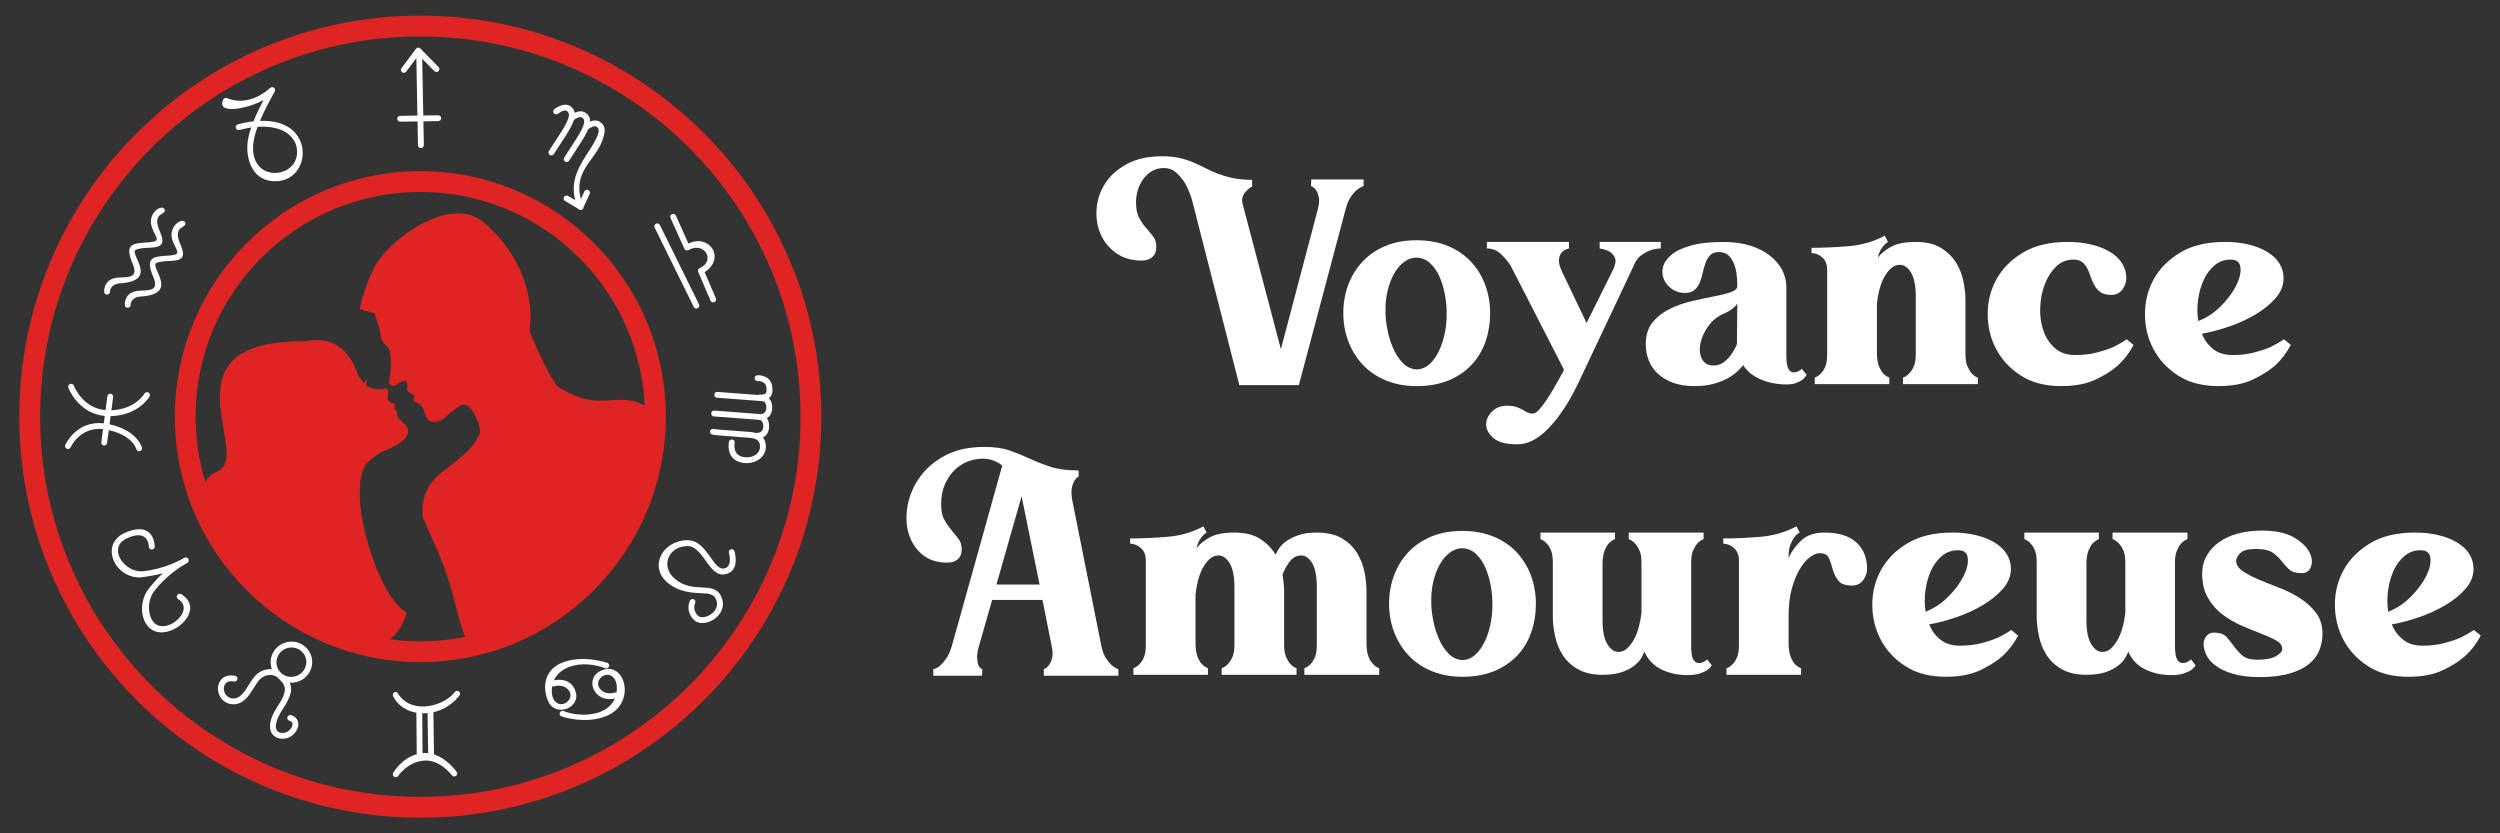 <?xml version="1.0" encoding="utf-8"?>
<!-- Generator: Adobe Illustrator 16.0.0, SVG Export Plug-In . SVG Version: 6.00 Build 0)  -->
<!DOCTYPE svg PUBLIC "-//W3C//DTD SVG 1.1//EN" "http://www.w3.org/Graphics/SVG/1.1/DTD/svg11.dtd">
<svg version="1.1" id="Calque_1" xmlns="http://www.w3.org/2000/svg" xmlns:xlink="http://www.w3.org/1999/xlink" x="0px" y="0px"
	 width="240px" height="80px" viewBox="0 0 240 80" enable-background="new 0 0 240 80" xml:space="preserve">
<rect x="0" y="0" width="240" height="80" fill="#333333" stroke="none"/>
<g>
	<g>
		<g>
			<g>
				<path fill="#FFFFFF" d="M125.882,17.229h5.023v0.628c-0.23,0.086-0.461,0.22-0.689,0.408c-0.189,0.169-0.379,0.393-0.564,0.675
					c-0.189,0.283-0.348,0.666-0.473,1.146L124.69,36.97h-5.712l-4.206-16.444v-0.031l-0.344-1.319
					c-0.169-0.563-0.378-1.077-0.629-1.537c-0.23-0.376-0.513-0.723-0.847-1.036c-0.334-0.313-0.743-0.471-1.225-0.471
					c-0.419,0-0.789,0.096-1.115,0.28c-0.324,0.19-0.601,0.437-0.83,0.74c-0.232,0.303-0.407,0.655-0.535,1.048
					c-0.125,0.401-0.188,0.808-0.188,1.227c0,0.629,0.098,1.123,0.297,1.49c0.199,0.368,0.426,0.691,0.676,0.977
					c0.251,0.28,0.475,0.554,0.675,0.815c0.199,0.261,0.298,0.591,0.298,0.986c0,0.418-0.125,0.745-0.376,0.974
					c-0.252,0.231-0.586,0.345-1.005,0.345c-1.005,0-1.842-0.244-2.511-0.738c-0.669-0.49-1.161-1.106-1.475-1.85
					c-0.315-0.742-0.435-1.549-0.362-2.418c0.073-0.866,0.351-1.674,0.832-2.416c0.482-0.743,1.177-1.359,2.088-1.851
					c0.911-0.493,2.034-0.74,3.374-0.74c0.647,0,1.213,0.06,1.695,0.176c0.481,0.112,0.916,0.254,1.303,0.421
					s0.765,0.348,1.131,0.534c0.365,0.19,0.763,0.365,1.192,0.535c0.429,0.165,0.904,0.311,1.428,0.422
					c0.523,0.114,1.151,0.174,1.883,0.174v0.658c-0.021,0-0.042,0.01-0.062,0.033c-0.064,0.018-0.152,0.077-0.267,0.172
					c-0.115,0.094-0.231,0.208-0.346,0.345c-0.116,0.137-0.199,0.299-0.251,0.485c-0.053,0.188-0.047,0.398,0.016,0.627
					l3.672,13.939l3.547-13.436c0.125-0.48,0.156-0.863,0.094-1.146c-0.063-0.282-0.146-0.506-0.252-0.675
					c-0.125-0.188-0.293-0.322-0.5-0.408L125.882,17.229z"/>
				<path fill="#FFFFFF" d="M135.987,23.067c1.131,0,2.137,0.182,3.014,0.55c0.879,0.365,1.617,0.869,2.213,1.507
					c0.598,0.64,1.053,1.379,1.367,2.227c0.314,0.852,0.471,1.756,0.471,2.714c0,0.967-0.148,1.869-0.439,2.717
					c-0.293,0.847-0.738,1.591-1.334,2.229c-0.598,0.64-1.334,1.144-2.215,1.505c-0.879,0.368-1.902,0.55-3.076,0.55
					c-1.086,0-2.07-0.182-2.949-0.55c-0.879-0.361-1.615-0.865-2.213-1.505c-0.596-0.638-1.057-1.382-1.381-2.229
					c-0.324-0.848-0.486-1.75-0.486-2.717c0-0.958,0.158-1.862,0.471-2.714c0.314-0.848,0.77-1.587,1.365-2.227
					c0.598-0.638,1.33-1.142,2.197-1.507C133.86,23.249,134.86,23.067,135.987,23.067z M136.114,35.465
					c0.418-0.042,0.795-0.214,1.131-0.519c0.336-0.299,0.627-0.71,0.879-1.225c0.252-0.511,0.443-1.098,0.58-1.755
					c0.137-0.66,0.193-1.356,0.172-2.089c0-0.44-0.053-0.951-0.156-1.537c-0.105-0.583-0.266-1.146-0.486-1.681
					c-0.219-0.532-0.523-0.99-0.91-1.365c-0.389-0.375-0.863-0.563-1.43-0.563c-0.396,0.018-0.779,0.17-1.145,0.453
					c-0.367,0.282-0.682,0.659-0.939,1.13c-0.264,0.474-0.467,1.02-0.613,1.647c-0.146,0.63-0.211,1.309-0.189,2.04
					c0,0.44,0.057,0.969,0.174,1.586c0.113,0.619,0.293,1.21,0.533,1.788c0.24,0.579,0.561,1.069,0.957,1.477
					C135.069,35.261,135.55,35.465,136.114,35.465z"/>
				<path fill="#FFFFFF" d="M144.683,38.948c0.377,0,0.68,0.044,0.91,0.129c0.23,0.08,0.426,0.17,0.582,0.264
					c0.156,0.097,0.309,0.179,0.455,0.25c0.145,0.074,0.324,0.111,0.533,0.111c0.166,0,0.361-0.118,0.58-0.361
					c0.221-0.243,0.461-0.554,0.721-0.939c0.264-0.388,0.539-0.84,0.832-1.352c0.295-0.512,0.576-1.029,0.85-1.552l-5.117-9.981
					c-0.252-0.396-0.566-0.775-0.939-1.131c-0.379-0.354-0.828-0.532-1.352-0.532v-0.627h7.879v0.627
					c-0.295,0.062-0.523,0.188-0.691,0.375c-0.146,0.17-0.234,0.394-0.266,0.674c-0.033,0.283,0.064,0.676,0.297,1.18l2.354,4.927
					l2.541-5.117c0.232-0.48,0.293-0.851,0.189-1.113c-0.104-0.262-0.271-0.467-0.502-0.613c-0.252-0.145-0.572-0.25-0.971-0.312
					v-0.627h5.869v0.627c-0.359,0-0.701,0.062-1.037,0.188c-0.275,0.104-0.555,0.26-0.848,0.467
					c-0.293,0.211-0.523,0.526-0.691,0.943l-5.396,11.426c-0.521,1.089-1.09,2.051-1.693,2.888c-0.34,0.481-0.727,0.944-1.164,1.396
					c-0.439,0.451-0.904,0.813-1.396,1.085c-0.492,0.27-1.01,0.406-1.555,0.406c-1.047,0-1.801-0.192-2.258-0.578
					c-0.463-0.392-0.703-0.813-0.723-1.272c-0.021-0.46,0.156-0.885,0.533-1.269C143.585,39.144,144.075,38.948,144.683,38.948z"/>
				<path fill="#FFFFFF" d="M173.435,35.969c-0.084,0.166-0.211,0.322-0.377,0.469c-0.145,0.104-0.344,0.209-0.596,0.313
					c-0.25,0.104-0.576,0.155-0.975,0.155c-0.834,0-1.633-0.149-2.383-0.453c-0.758-0.3-1.34-0.768-1.76-1.397
					c-0.148,0.19-0.35,0.405-0.613,0.646c-0.262,0.241-0.578,0.46-0.957,0.66c-0.379,0.197-0.82,0.365-1.334,0.501
					c-0.514,0.135-1.105,0.202-1.775,0.202c-0.791,0-1.482-0.109-2.07-0.328c-0.584-0.222-1.07-0.514-1.459-0.879
					c-0.385-0.368-0.676-0.791-0.861-1.272c-0.189-0.478-0.281-0.991-0.281-1.539c0-0.855,0.213-1.549,0.641-2.084
					c0.43-0.534,0.967-0.961,1.619-1.287c0.646-0.324,1.35-0.576,2.1-0.754c0.752-0.176,1.461-0.328,2.119-0.454
					c0.66-0.126,1.211-0.26,1.65-0.409c0.439-0.144,0.658-0.344,0.658-0.596v-0.064c0-0.396-0.025-0.781-0.078-1.158
					c-0.057-0.379-0.148-0.718-0.285-1.021c-0.135-0.305-0.313-0.551-0.533-0.738c-0.219-0.188-0.508-0.283-0.861-0.283
					c-0.377,0-0.66,0.101-0.848,0.299c-0.189,0.198-0.334,0.44-0.441,0.723c-0.102,0.282-0.193,0.596-0.268,0.939
					c-0.072,0.345-0.166,0.659-0.281,0.944c-0.113,0.28-0.281,0.521-0.502,0.719c-0.217,0.201-0.539,0.301-0.957,0.301
					c-0.438,0-0.836-0.121-1.193-0.36c-0.357-0.241-0.617-0.545-0.783-0.911c-0.166-0.365-0.207-0.759-0.113-1.181
					c0.096-0.416,0.354-0.809,0.773-1.174c0.416-0.367,1.037-0.671,1.865-0.91c0.826-0.241,1.889-0.359,3.188-0.359
					c0.959,0,1.82,0.118,2.57,0.359c0.754,0.239,1.389,0.565,1.902,0.972c0.512,0.409,0.898,0.869,1.16,1.382
					c0.26,0.511,0.393,1.042,0.393,1.585v6.56c0,0.627,0.063,1.062,0.188,1.302c0.125,0.243,0.303,0.361,0.537,0.361
					c0.205,0,0.395-0.062,0.561-0.186c0.084-0.044,0.148-0.097,0.191-0.158L173.435,35.969z M166.78,29.155
					c-0.273,0.375-0.672,0.682-1.193,0.909c-0.672,0.275-1.203,0.692-1.602,1.26c-0.398,0.563-0.65,1.123-0.752,1.678
					c-0.107,0.555-0.053,1.041,0.158,1.457c0.205,0.422,0.572,0.63,1.094,0.63c0.379,0,0.711-0.104,0.99-0.313
					c0.285-0.211,0.518-0.452,0.707-0.722c0.209-0.293,0.398-0.628,0.564-1.008L166.78,29.155z"/>
				<path fill="#FFFFFF" d="M180.935,22.627l0.313,0.6c-0.146,0.082-0.273,0.188-0.375,0.312c-0.105,0.104-0.217,0.259-0.33,0.454
					c-0.115,0.201-0.207,0.447-0.266,0.74c0.25-0.357,0.658-0.696,1.225-1.02c0.563-0.326,1.371-0.486,2.414-0.486
					c0.963,0,1.75,0.18,2.369,0.544c0.617,0.37,1.102,0.828,1.463,1.384c0.354,0.558,0.596,1.161,0.734,1.821
					c0.135,0.659,0.203,1.29,0.203,1.899v5.145c0,0.483,0.063,0.867,0.191,1.149c0.123,0.28,0.258,0.506,0.406,0.673
					c0.17,0.188,0.367,0.325,0.596,0.409v0.627h-7.189v-0.627c0.234-0.084,0.43-0.221,0.6-0.409
					c0.168-0.167,0.314-0.393,0.438-0.673c0.127-0.282,0.189-0.666,0.189-1.149v-5.553c0-1.025-0.152-1.791-0.455-2.293
					c-0.303-0.504-0.666-0.75-1.084-0.75c-0.313,0-0.6,0.118-0.861,0.357c-0.262,0.241-0.486,0.544-0.676,0.912
					c-0.188,0.367-0.334,0.769-0.439,1.207c-0.105,0.44-0.178,0.858-0.217,1.255v4.864c0.018,0.483,0.088,0.867,0.201,1.149
					c0.115,0.28,0.246,0.506,0.391,0.673c0.191,0.188,0.393,0.325,0.598,0.409v0.627h-7.156v-0.627
					c0.23-0.084,0.43-0.221,0.598-0.409c0.166-0.167,0.307-0.393,0.424-0.673c0.115-0.282,0.17-0.666,0.17-1.149v-8.098
					c0-0.542-0.16-0.95-0.484-1.223c-0.322-0.272-0.664-0.406-1.02-0.406V23.79c1.15,0,2.348-0.055,3.594-0.16
					C178.739,23.524,179.888,23.193,180.935,22.627z"/>
				<path fill="#FFFFFF" d="M204.819,33.11c-0.379,0.735-0.879,1.393-1.508,1.979c-0.543,0.481-1.254,0.932-2.133,1.349
					c-0.877,0.417-1.979,0.627-3.299,0.627c-1.547,0-2.846-0.338-3.889-1.017c-1.047-0.682-1.838-1.536-2.371-2.56
					c-0.535-1.028-0.799-2.138-0.799-3.341c0-1.206,0.281-2.321,0.846-3.347c0.566-1.025,1.412-1.876,2.543-2.555
					c1.131-0.68,2.563-1.02,4.299-1.02c0.816,0,1.57,0.082,2.264,0.246c0.688,0.17,1.285,0.407,1.787,0.71
					c0.502,0.304,0.889,0.668,1.16,1.098c0.271,0.432,0.406,0.906,0.406,1.426c0,0.38-0.123,0.74-0.373,1.085
					c-0.252,0.346-0.609,0.519-1.068,0.519c-0.438,0-0.779-0.085-1.02-0.252s-0.432-0.377-0.578-0.627
					c-0.15-0.249-0.27-0.523-0.365-0.814c-0.092-0.296-0.203-0.565-0.326-0.819c-0.129-0.25-0.289-0.46-0.488-0.625
					c-0.199-0.17-0.484-0.252-0.865-0.252c-0.645,0-1.201,0.224-1.664,0.676c-0.457,0.45-0.818,1.014-1.078,1.693
					c-0.264,0.679-0.408,1.417-0.441,2.213c-0.033,0.795,0.066,1.535,0.297,2.213c0.23,0.681,0.596,1.244,1.1,1.695
					c0.502,0.451,1.16,0.674,1.977,0.674c0.756,0,1.436-0.076,2.041-0.236c0.605-0.157,1.131-0.326,1.568-0.514
					c0.482-0.234,0.922-0.485,1.32-0.759L204.819,33.11z"/>
				<path fill="#FFFFFF" d="M219.917,33.11c-0.379,0.735-0.881,1.393-1.508,1.979c-0.545,0.481-1.258,0.932-2.137,1.349
					s-1.975,0.627-3.295,0.627c-1.549,0-2.846-0.338-3.889-1.017c-1.047-0.682-1.838-1.536-2.371-2.56
					c-0.535-1.028-0.799-2.138-0.799-3.341c0-1.206,0.279-2.321,0.844-3.347c0.566-1.025,1.414-1.876,2.543-2.555
					c1.131-0.68,2.564-1.02,4.301-1.02c0.814,0,1.57,0.082,2.26,0.246c0.691,0.17,1.285,0.407,1.789,0.71
					c0.502,0.304,0.889,0.668,1.16,1.098c0.273,0.432,0.408,0.906,0.408,1.426c0,0.691-0.256,1.332-0.768,1.917
					c-0.512,0.587-1.158,1.108-1.93,1.568c-0.773,0.46-1.623,0.849-2.545,1.161c-0.918,0.315-1.787,0.545-2.604,0.69
					c0.252,0.608,0.615,1.098,1.098,1.479c0.482,0.375,1.102,0.563,1.852,0.563c0.754,0,1.434-0.076,2.043-0.236
					c0.605-0.157,1.127-0.326,1.566-0.514c0.484-0.234,0.922-0.485,1.32-0.759L219.917,33.11z M214.142,24.92
					c-0.59,0-1.1,0.18-1.539,0.548c-0.439,0.367-0.789,0.837-1.053,1.413c-0.262,0.576-0.438,1.208-0.533,1.899
					c-0.094,0.69-0.088,1.372,0.016,2.04c0.814-0.315,1.549-0.802,2.197-1.459c0.65-0.661,1.137-1.319,1.461-1.979
					c0.322-0.659,0.453-1.231,0.391-1.726C215.019,25.166,214.708,24.92,214.142,24.92z"/>
			</g>
		</g>
		<g>
			<path fill="#FFFFFF" d="M94.494,42.903c0.963,0,1.773,0.113,2.433,0.346c0.658,0.23,1.292,0.485,1.899,0.768
				c0.607,0.282,1.271,0.547,1.993,0.786c0.721,0.239,1.625,0.36,2.715,0.36l0.031,0.565c-0.189,0.105-0.336,0.259-0.44,0.47
				c-0.104,0.17-0.183,0.398-0.236,0.691c-0.053,0.294-0.036,0.669,0.047,1.129l2.794,13.997c0.104,0.483,0.245,0.863,0.423,1.148
				c0.178,0.28,0.362,0.504,0.549,0.674c0.208,0.19,0.429,0.324,0.659,0.406v0.629h-7.156v-0.629
				c0.209-0.082,0.376-0.216,0.503-0.406c0.125-0.17,0.223-0.394,0.297-0.674c0.073-0.285,0.058-0.665-0.047-1.148l-0.879-4.423
				h-4.834l-1.254,4.395c-0.147,0.481-0.21,0.872-0.189,1.177c0.021,0.302,0.063,0.54,0.126,0.705
				c0.083,0.187,0.209,0.313,0.377,0.375l-0.031,0.629h-4.677v-0.629c0.208-0.042,0.418-0.146,0.627-0.312
				c0.188-0.169,0.386-0.398,0.597-0.69c0.208-0.293,0.397-0.712,0.564-1.255l4.833-17.295c-0.564-0.439-1.193-0.661-1.882-0.661
				c-0.44,0-0.896,0.088-1.366,0.252c-0.47,0.168-0.899,0.436-1.287,0.802c-0.387,0.366-0.706,0.828-0.958,1.381
				c-0.25,0.552-0.376,1.208-0.376,1.961c0,0.63,0.104,1.125,0.314,1.49c0.208,0.365,0.433,0.691,0.673,0.974
				c0.241,0.283,0.466,0.561,0.676,0.833c0.208,0.27,0.314,0.605,0.314,1.003c0,0.421-0.125,0.736-0.377,0.958
				c-0.25,0.219-0.586,0.328-1.005,0.328c-1.003,0-1.819-0.27-2.446-0.813c-0.629-0.545-1.057-1.231-1.288-2.057
				c-0.229-0.827-0.25-1.722-0.063-2.684c0.189-0.964,0.581-1.857,1.178-2.685c0.596-0.825,1.406-1.511,2.432-2.056
				C91.784,43.177,93.029,42.903,94.494,42.903z M95.656,56.118h4.144l-1.726-8.475L95.656,56.118z"/>
			<path fill="#FFFFFF" d="M115.523,50.529l0.315,0.598c-0.147,0.08-0.273,0.186-0.378,0.313c-0.104,0.105-0.214,0.255-0.329,0.453
				c-0.114,0.2-0.204,0.447-0.265,0.739c0.249-0.354,0.657-0.694,1.223-1.02c0.563-0.324,1.369-0.486,2.417-0.486
				c1.025,0,1.851,0.204,2.479,0.612c0.627,0.408,1.118,0.915,1.476,1.52c0.063-0.166,0.174-0.37,0.33-0.609
				c0.156-0.24,0.385-0.471,0.689-0.691c0.303-0.219,0.691-0.412,1.16-0.581c0.473-0.17,1.063-0.25,1.775-0.25
				c0.982,0,1.783,0.181,2.398,0.548c0.619,0.368,1.1,0.828,1.445,1.383s0.586,1.161,0.723,1.818
				c0.135,0.661,0.203,1.294,0.203,1.899v5.148c0.021,0.479,0.09,0.863,0.205,1.146c0.113,0.283,0.256,0.507,0.424,0.677
				c0.166,0.187,0.365,0.323,0.596,0.405v0.628h-7.188v-0.628c0.23-0.082,0.428-0.219,0.596-0.405
				c0.168-0.17,0.309-0.394,0.424-0.677c0.115-0.282,0.174-0.666,0.174-1.146V56.37c0-1.025-0.146-1.794-0.439-2.292
				c-0.293-0.504-0.65-0.754-1.068-0.754s-0.773,0.183-1.066,0.548c-0.293,0.364-0.533,0.801-0.721,1.304
				c0.102,0.585,0.154,1.117,0.154,1.6v5.148c0,0.479,0.064,0.863,0.189,1.146c0.125,0.283,0.262,0.507,0.408,0.677
				c0.168,0.187,0.367,0.323,0.596,0.405v0.628h-7.187v-0.628c0.229-0.082,0.429-0.219,0.596-0.405
				c0.167-0.17,0.313-0.394,0.44-0.677c0.125-0.282,0.189-0.666,0.189-1.146V56.37c0-1.025-0.153-1.794-0.456-2.292
				c-0.303-0.504-0.665-0.754-1.082-0.754c-0.316,0-0.603,0.121-0.863,0.36c-0.261,0.238-0.488,0.545-0.675,0.909
				c-0.19,0.368-0.335,0.769-0.439,1.209c-0.105,0.438-0.178,0.86-0.22,1.256v4.865c0.021,0.479,0.088,0.863,0.203,1.146
				c0.116,0.283,0.247,0.507,0.393,0.677c0.188,0.187,0.386,0.323,0.597,0.405v0.628h-7.156v-0.628
				c0.229-0.082,0.428-0.219,0.595-0.405c0.168-0.17,0.31-0.394,0.425-0.677c0.113-0.282,0.172-0.666,0.172-1.146v-8.098
				c0-0.545-0.162-0.953-0.486-1.224c-0.325-0.273-0.666-0.411-1.02-0.411v-0.499c1.151,0,2.349-0.053,3.594-0.159
				C113.332,51.428,114.478,51.097,115.523,50.529z"/>
			<path fill="#FFFFFF" d="M140.382,50.968c1.129,0,2.135,0.186,3.012,0.55c0.879,0.368,1.617,0.869,2.213,1.507
				c0.596,0.64,1.053,1.383,1.367,2.23c0.311,0.846,0.471,1.753,0.471,2.714c0,0.964-0.148,1.867-0.441,2.713
				c-0.291,0.849-0.738,1.595-1.332,2.23c-0.598,0.641-1.334,1.139-2.213,1.507c-0.879,0.364-1.904,0.55-3.076,0.55
				c-1.088,0-2.072-0.186-2.951-0.55c-0.879-0.368-1.615-0.866-2.213-1.507c-0.596-0.636-1.057-1.382-1.381-2.23
				c-0.326-0.846-0.486-1.749-0.486-2.713c0-0.961,0.156-1.868,0.471-2.714c0.313-0.848,0.77-1.591,1.365-2.23
				c0.596-0.638,1.33-1.139,2.197-1.507C138.253,51.153,139.251,50.968,140.382,50.968z M140.507,63.365
				c0.42-0.041,0.795-0.211,1.129-0.517c0.336-0.301,0.629-0.71,0.881-1.226c0.25-0.51,0.443-1.095,0.58-1.756
				c0.135-0.657,0.191-1.354,0.172-2.089c0-0.438-0.053-0.951-0.156-1.537c-0.105-0.586-0.268-1.144-0.486-1.679
				c-0.221-0.534-0.523-0.988-0.91-1.363c-0.389-0.378-0.865-0.566-1.43-0.566c-0.396,0.021-0.779,0.173-1.145,0.455
				c-0.367,0.28-0.68,0.658-0.941,1.131c-0.262,0.471-0.467,1.021-0.611,1.646c-0.148,0.629-0.209,1.308-0.189,2.04
				c0,0.439,0.057,0.969,0.174,1.586c0.113,0.619,0.293,1.213,0.533,1.788c0.24,0.578,0.559,1.066,0.957,1.478
				C139.46,63.164,139.942,63.365,140.507,63.365z"/>
			<path fill="#FFFFFF" d="M147.882,51.752v-0.625h7.158v0.625c-0.209,0.087-0.41,0.224-0.598,0.411
				c-0.146,0.166-0.277,0.391-0.393,0.676c-0.115,0.28-0.182,0.662-0.205,1.146v5.585c0,1.005,0.152,1.758,0.457,2.26
				c0.303,0.503,0.662,0.755,1.084,0.755c0.311,0,0.594-0.121,0.846-0.362c0.25-0.239,0.471-0.537,0.66-0.895
				c0.188-0.354,0.338-0.758,0.453-1.208c0.115-0.452,0.193-0.873,0.238-1.271v-4.863c0-0.483-0.064-0.865-0.193-1.146
				c-0.123-0.285-0.27-0.51-0.438-0.676c-0.168-0.188-0.365-0.324-0.594-0.411v-0.625h7.186v0.625
				c-0.23,0.087-0.428,0.224-0.592,0.411c-0.15,0.166-0.287,0.391-0.412,0.676c-0.123,0.28-0.188,0.662-0.188,1.146v8.003
				c0,0.627,0.064,1.063,0.188,1.301c0.125,0.241,0.316,0.362,0.564,0.362c0.209,0,0.398-0.062,0.566-0.188
				c0.084-0.043,0.158-0.098,0.219-0.159l0.439,0.565c-0.105,0.169-0.25,0.325-0.439,0.471c-0.168,0.102-0.4,0.208-0.705,0.313
				c-0.305,0.104-0.697,0.156-1.178,0.156c-0.92,0-1.756-0.18-2.512-0.548c-0.752-0.364-1.297-0.938-1.631-1.711
				c-0.043,0.129-0.133,0.313-0.268,0.564c-0.137,0.25-0.355,0.502-0.658,0.754c-0.307,0.252-0.707,0.467-1.211,0.645
				c-0.498,0.175-1.127,0.266-1.883,0.266c-0.961,0-1.758-0.183-2.385-0.549c-0.625-0.367-1.111-0.826-1.459-1.382
				c-0.346-0.555-0.586-1.164-0.721-1.835c-0.139-0.67-0.205-1.298-0.205-1.886v-5.144c0-0.483-0.059-0.865-0.174-1.146
				c-0.113-0.285-0.254-0.51-0.422-0.676C148.31,51.976,148.112,51.839,147.882,51.752z"/>
			<path fill="#FFFFFF" d="M165.431,51.692c1.17,0,2.367-0.053,3.59-0.159c1.227-0.105,2.373-0.437,3.439-1.004l0.311,0.598
				c-0.205,0.104-0.385,0.263-0.531,0.47c-0.125,0.168-0.248,0.396-0.359,0.689c-0.117,0.294-0.176,0.673-0.176,1.131v0.126
				c0.295-0.629,0.707-1.187,1.242-1.68c0.533-0.491,1.27-0.736,2.213-0.736c1.336,0,2.354,0.313,3.043,0.94
				c0.691,0.628,1.037,1.476,1.037,2.543c0,0.377-0.125,0.739-0.375,1.084c-0.254,0.346-0.609,0.519-1.068,0.519
				c-0.65,0-1.094-0.167-1.334-0.487c-0.242-0.324-0.416-0.682-0.521-1.067c-0.102-0.388-0.223-0.742-0.357-1.068
				c-0.137-0.324-0.436-0.486-0.896-0.486c-0.271,0-0.58,0.123-0.926,0.378c-0.346,0.251-0.668,0.627-0.971,1.129
				c-0.305,0.501-0.561,1.127-0.77,1.867c-0.211,0.743-0.316,1.606-0.316,2.59v2.856c0.021,0.479,0.09,0.863,0.207,1.146
				c0.113,0.283,0.244,0.507,0.391,0.677c0.189,0.187,0.387,0.323,0.598,0.405v0.628h-7.16v-0.628
				c0.234-0.082,0.432-0.219,0.6-0.405c0.168-0.17,0.307-0.394,0.424-0.677c0.113-0.282,0.172-0.666,0.172-1.146v-8.098
				c0-0.545-0.164-0.953-0.486-1.224c-0.322-0.273-0.664-0.411-1.018-0.411V51.692z"/>
			<path fill="#FFFFFF" d="M193.739,61.014c-0.377,0.735-0.879,1.39-1.506,1.977c-0.547,0.48-1.256,0.932-2.135,1.35
				c-0.877,0.418-1.979,0.629-3.297,0.629c-1.547,0-2.846-0.339-3.891-1.021c-1.047-0.681-1.838-1.534-2.369-2.56
				c-0.535-1.025-0.799-2.138-0.799-3.341c0-1.205,0.279-2.317,0.844-3.343c0.566-1.025,1.412-1.879,2.543-2.558
				c1.131-0.681,2.563-1.021,4.299-1.021c0.816,0,1.57,0.08,2.264,0.25c0.689,0.169,1.285,0.405,1.787,0.706
				c0.504,0.304,0.889,0.672,1.16,1.1c0.273,0.43,0.408,0.903,0.408,1.428c0,0.69-0.258,1.33-0.77,1.917
				c-0.514,0.585-1.154,1.106-1.93,1.564c-0.773,0.463-1.619,0.851-2.543,1.164c-0.92,0.313-1.789,0.544-2.604,0.689
				c0.252,0.608,0.615,1.1,1.098,1.477c0.48,0.379,1.1,0.565,1.852,0.565c0.754,0,1.436-0.079,2.041-0.236
				c0.607-0.156,1.129-0.329,1.568-0.52c0.484-0.228,0.922-0.479,1.318-0.752L193.739,61.014z M187.962,52.821
				c-0.584,0-1.094,0.182-1.535,0.547c-0.439,0.37-0.791,0.841-1.053,1.413c-0.262,0.576-0.438,1.209-0.535,1.899
				c-0.094,0.692-0.088,1.37,0.018,2.044c0.816-0.317,1.551-0.802,2.197-1.463c0.648-0.657,1.135-1.318,1.457-1.977
				c0.324-0.659,0.457-1.233,0.395-1.727C188.841,53.065,188.532,52.821,187.962,52.821z"/>
			<path fill="#FFFFFF" d="M194.337,51.752v-0.625h7.154v0.625c-0.209,0.087-0.408,0.224-0.6,0.411
				c-0.145,0.166-0.275,0.391-0.391,0.676c-0.113,0.28-0.184,0.662-0.201,1.146v5.585c0,1.005,0.15,1.758,0.451,2.26
				c0.307,0.503,0.668,0.755,1.086,0.755c0.314,0,0.596-0.121,0.846-0.362c0.252-0.239,0.471-0.537,0.66-0.895
				c0.188-0.354,0.34-0.758,0.455-1.208c0.115-0.452,0.193-0.873,0.234-1.271v-4.863c0-0.483-0.061-0.865-0.186-1.146
				c-0.127-0.285-0.273-0.51-0.441-0.676c-0.168-0.188-0.367-0.324-0.598-0.411v-0.625h7.189v0.625
				c-0.23,0.087-0.43,0.224-0.598,0.411c-0.146,0.166-0.281,0.391-0.406,0.676c-0.125,0.28-0.191,0.662-0.191,1.146v8.003
				c0,0.627,0.066,1.063,0.191,1.301c0.125,0.241,0.313,0.362,0.563,0.362c0.211,0,0.398-0.062,0.564-0.188
				c0.088-0.043,0.158-0.098,0.221-0.159l0.441,0.565c-0.105,0.169-0.25,0.325-0.441,0.471c-0.17,0.102-0.402,0.208-0.707,0.313
				c-0.301,0.104-0.695,0.156-1.174,0.156c-0.924,0-1.758-0.18-2.514-0.548c-0.754-0.364-1.295-0.938-1.631-1.711
				c-0.041,0.129-0.131,0.313-0.268,0.564c-0.135,0.25-0.355,0.502-0.658,0.754c-0.301,0.252-0.707,0.467-1.209,0.645
				c-0.502,0.175-1.129,0.266-1.881,0.266c-0.965,0-1.756-0.183-2.387-0.549c-0.627-0.367-1.115-0.826-1.461-1.382
				c-0.346-0.555-0.586-1.164-0.723-1.835c-0.135-0.67-0.203-1.298-0.203-1.886v-5.144c0-0.483-0.057-0.865-0.17-1.146
				c-0.119-0.285-0.26-0.51-0.426-0.676C194.765,51.976,194.567,51.839,194.337,51.752z"/>
			<path fill="#FFFFFF" d="M214.671,53.826c0,0.377,0.207,0.706,0.615,0.988c0.406,0.283,0.918,0.554,1.537,0.815
				c0.617,0.263,1.281,0.529,1.99,0.801c0.713,0.271,1.377,0.607,1.996,1.004c0.615,0.397,1.129,0.868,1.537,1.413
				c0.408,0.544,0.613,1.202,0.613,1.979c0,0.585-0.105,1.126-0.316,1.632c-0.209,0.502-0.549,0.94-1.02,1.315
				c-0.469,0.378-1.094,0.676-1.867,0.895C218.983,64.89,218.03,65,216.901,65c-1.004,0-1.85-0.105-2.543-0.316
				c-0.689-0.205-1.246-0.471-1.662-0.782c-0.422-0.313-0.719-0.659-0.896-1.037c-0.176-0.378-0.262-0.721-0.252-1.035
				c0.012-0.314,0.105-0.573,0.283-0.784c0.178-0.208,0.414-0.316,0.707-0.316c0.545,0,0.941,0.142,1.195,0.408
				c0.248,0.274,0.488,0.57,0.721,0.896c0.229,0.324,0.5,0.622,0.814,0.896c0.316,0.27,0.795,0.405,1.443,0.405
				c0.795,0,1.393-0.113,1.789-0.344c0.398-0.229,0.598-0.46,0.598-0.691c0-0.312-0.189-0.578-0.564-0.8
				c-0.377-0.221-0.854-0.438-1.43-0.66c-0.576-0.219-1.189-0.468-1.85-0.751c-0.66-0.285-1.277-0.637-1.854-1.068
				c-0.578-0.429-1.051-0.963-1.426-1.601c-0.379-0.638-0.566-1.417-0.566-2.337c0-0.649,0.146-1.231,0.438-1.742
				c0.293-0.514,0.691-0.948,1.195-1.303c0.5-0.355,1.102-0.63,1.803-0.817c0.699-0.188,1.459-0.282,2.275-0.282
				c1.318,0,2.344,0.216,3.076,0.646c0.732,0.429,1.229,0.894,1.492,1.396c0.26,0.503,0.316,0.968,0.17,1.397
				c-0.146,0.426-0.438,0.643-0.877,0.643c-0.564,0-0.973-0.118-1.225-0.36c-0.252-0.241-0.492-0.506-0.723-0.802
				c-0.229-0.293-0.512-0.558-0.848-0.799c-0.332-0.24-0.879-0.362-1.631-0.362c-0.73,0-1.23,0.136-1.492,0.408
				C214.804,53.377,214.671,53.618,214.671,53.826z"/>
			<path fill="#FFFFFF" d="M238.149,61.014c-0.375,0.735-0.879,1.39-1.508,1.977c-0.543,0.48-1.254,0.932-2.133,1.35
				c-0.877,0.418-1.977,0.629-3.295,0.629c-1.549,0-2.846-0.339-3.891-1.021c-1.045-0.681-1.834-1.534-2.369-2.56
				s-0.803-2.138-0.803-3.341c0-1.205,0.279-2.317,0.848-3.343c0.564-1.025,1.414-1.879,2.543-2.558
				c1.131-0.681,2.563-1.021,4.301-1.021c0.814,0,1.568,0.08,2.258,0.25c0.691,0.169,1.287,0.405,1.791,0.706
				c0.5,0.304,0.889,0.672,1.16,1.1c0.27,0.43,0.408,0.903,0.408,1.428c0,0.69-0.256,1.33-0.768,1.917
				c-0.514,0.585-1.158,1.106-1.93,1.564c-0.775,0.463-1.623,0.851-2.543,1.164s-1.789,0.544-2.607,0.689
				c0.25,0.608,0.619,1.1,1.1,1.477c0.482,0.379,1.1,0.565,1.852,0.565c0.754,0,1.434-0.079,2.039-0.236
				c0.609-0.156,1.131-0.329,1.57-0.52c0.48-0.228,0.92-0.479,1.32-0.752L238.149,61.014z M232.378,52.821
				c-0.588,0-1.102,0.182-1.541,0.547c-0.439,0.37-0.791,0.841-1.051,1.413c-0.264,0.576-0.438,1.209-0.531,1.899
				c-0.096,0.692-0.092,1.37,0.012,2.044c0.818-0.317,1.551-0.802,2.197-1.463c0.65-0.657,1.135-1.318,1.461-1.977
				c0.324-0.659,0.455-1.233,0.393-1.727S232.94,52.821,232.378,52.821z"/>
		</g>
	</g>
	<g>
		<path fill="#FFFFFF" d="M38.992,6.879c-0.094,0.122-0.269,0.149-0.393,0.056s-0.149-0.269-0.056-0.392l1.388-1.854
			c0.092-0.126,0.269-0.148,0.392-0.057c0.012,0.008,0.022,0.019,0.032,0.026l0,0l1.746,1.78c0.108,0.108,0.107,0.288-0.004,0.394
			c-0.11,0.11-0.289,0.107-0.396-0.003L40.53,5.641l0.104,5.448l1.433-0.021c0.153-0.003,0.281,0.12,0.284,0.274
			c0.002,0.154-0.122,0.283-0.275,0.285l-1.431,0.021l0.044,2.287c0.003,0.155-0.12,0.283-0.274,0.285
			c-0.155,0.006-0.283-0.118-0.287-0.274l-0.043-2.29l-1.666,0.023c-0.154,0.003-0.281-0.118-0.284-0.272
			c-0.003-0.156,0.121-0.283,0.275-0.285l1.663-0.025l-0.104-5.522L38.992,6.879L38.992,6.879z M21.439,9.552
			c0.067-0.139,0.235-0.195,0.375-0.127c0.005,0.004,1.915,0.985,4.131-0.988c0.116-0.104,0.293-0.093,0.395,0.023
			c0.085,0.095,0.093,0.23,0.03,0.333c-0.632,1.134-1.091,2.051-1.413,2.81c0.635-0.021,1.239,0.038,1.78,0.19
			c3.575,1.001,2.767,5.965-0.679,5.587c-1.87-0.205-2.533-2.218-2.258-3.945c0.057-0.35,0.156-0.742,0.313-1.194
			c-0.375,0.054-0.754,0.133-1.133,0.239c-0.148,0.04-0.303-0.047-0.344-0.195c-0.041-0.15,0.047-0.307,0.197-0.345
			c0.501-0.139,1.007-0.237,1.501-0.293c0.234-0.584,0.55-1.255,0.962-2.046C23.843,10.437,20.699,11.055,21.439,9.552L21.439,9.552
			z M24.729,12.174c-0.194,0.526-0.314,0.966-0.376,1.351c-0.698,4.385,4.975,3.696,4.071,0.378
			c-0.305-0.825-0.975-1.329-1.836-1.569C26.032,12.176,25.398,12.128,24.729,12.174L24.729,12.174z M10.559,27.982
			c0.03,0.36-0.526,0.407-0.559,0.05c0-0.006-0.11-1.293,1.356-1.383h0.001h0c0.975-0.062,1.976,0.064,1.376-1.338
			c-0.861-2.009,0.109-1.941,1.584-2.049c1.247-0.093,0.591-0.51,0.271-1.414c-0.503-1.421,1.011-2.313,1.218-1.736
			c0.208,0.58-1.315,0.192-0.439,2.155c0.924,2.068-1.223,1.241-2.311,1.707c-0.755,0.323,2.316,2.994-1.537,3.225
			C10.661,27.25,10.549,27.876,10.559,27.982L10.559,27.982z M12.539,29.248c0.03,0.359-0.527,0.408-0.559,0.049
			c0-0.006-0.11-1.293,1.356-1.383h0.001l0,0c0.975-0.063,1.976,0.064,1.375-1.337c-0.861-2.01,0.109-1.942,1.584-2.048
			c1.248-0.095,0.591-0.512,0.271-1.415c-0.504-1.423,1.01-2.313,1.217-1.736c0.208,0.581-1.315,0.191-0.439,2.154
			c0.923,2.068-1.223,1.241-2.311,1.707c-0.755,0.323,2.316,2.993-1.537,3.227C12.641,28.516,12.528,29.142,12.539,29.248
			L12.539,29.248z M6.564,37.229c-0.055-0.144,0.016-0.308,0.161-0.364c0.145-0.058,0.307,0.015,0.364,0.159
			c0.002,0.008,0.806,2.148,3.042,2.35l0.176-1.335c0.019-0.154,0.161-0.259,0.313-0.242c0.153,0.021,0.262,0.162,0.242,0.314
			l-0.167,1.274c2.312-0.088,3.174-1.596,3.176-1.602c0.079-0.134,0.251-0.177,0.384-0.098c0.133,0.078,0.177,0.253,0.099,0.387
			c-0.003,0.004-1.039,1.818-3.733,1.875l-0.103,0.786c2.689,0.59,3.11,2.229,3.111,2.235c0.04,0.146-0.047,0.302-0.197,0.341
			c-0.149,0.043-0.302-0.044-0.343-0.194c-0.001-0.006-0.332-1.302-2.645-1.824l-0.162,1.236c-0.02,0.154-0.161,0.263-0.314,0.242
			c-0.153-0.018-0.262-0.16-0.241-0.314l0.165-1.261c-2.235-0.236-3.11,1.742-3.112,1.75c-0.063,0.141-0.23,0.203-0.371,0.139
			c-0.141-0.064-0.202-0.231-0.138-0.373c0.002-0.005,1.046-2.364,3.695-2.071l0.093-0.709C7.487,39.688,6.567,37.237,6.564,37.229
			L6.564,37.229z M14.853,52.472c0.001,0.154-0.125,0.282-0.279,0.282c-0.154,0-0.282-0.126-0.282-0.279
			c0-0.005-0.004-1.789-2.131-0.784c-1.906,0.899-0.202,3.341,1.594,3.148c2.031-0.221,3.491-1.041,3.851-1.238
			c0.085-0.05,0.133-0.075,0.196-0.084h0.01c0.188-0.02,0.296,0.076,0.3,0.269c0.013,0.175-0.076,0.224-0.235,0.312
			c-0.371,0.21-1.827,1.035-3.072,2.651c-0.646,0.84-0.646,2.146-0.146,2.868c1.101,1.586,4.215-1.021,2.443-2.1
			c-0.131-0.079-0.172-0.252-0.09-0.386c0.081-0.131,0.254-0.169,0.385-0.09c2.713,1.665-1.72,5.168-3.302,2.95
			c-0.65-0.91-0.659-2.472,0.266-3.585c0.437-0.521,0.854-0.997,1.271-1.375c-0.535,0.157-1.151,0.252-1.816,0.362
			c-2.607,0.442-4.392-3.022-1.882-4.215C14.875,49.863,14.853,52.464,14.853,52.472L14.853,52.472z M22.588,64.88
			c0.149,0.035,0.239,0.189,0.2,0.339c-0.038,0.149-0.19,0.241-0.341,0.203c-0.001,0-0.664-0.173-0.895,0.354
			c-0.064,0.145-0.081,0.307-0.058,0.466c0.023,0.154,0.083,0.307,0.179,0.438c0.091,0.128,0.215,0.234,0.364,0.298
			c0.15,0.066,0.329,0.095,0.531,0.064c0.56-0.082,0.969-0.735,1.343-1.332c0.229-0.365,0.447-0.712,0.703-0.945
			c0.368-0.339,0.812-0.506,1.239-0.527c0.081-0.002,0.164,0,0.243,0.006c-0.021-0.06-0.04-0.118-0.056-0.179H26.04
			C25.905,63.535,26,63,26.263,62.566c0.263-0.435,0.691-0.771,1.224-0.907c1.068-0.274,2.153,0.362,2.423,1.416h-0.001
			c0.27,1.055-0.378,2.13-1.446,2.403c-0.221,0.056-0.442,0.074-0.658,0.059c0.268,0.521,0.22,1.211-0.62,2.47
			c-0.458,0.688-0.663,1.213-0.7,1.596c-0.02,0.222,0.017,0.389,0.092,0.507c0.068,0.11,0.173,0.179,0.294,0.219
			c0.157,0.048,0.342,0.046,0.52,0c0.211-0.055,0.416-0.222,0.552-0.422c0.072-0.105,0.122-0.219,0.136-0.322
			c0.013-0.082,0.003-0.161-0.037-0.223c-0.043-0.07-0.13-0.131-0.269-0.177c-0.148-0.044-0.231-0.201-0.183-0.348
			c0.045-0.148,0.202-0.232,0.349-0.185c0.278,0.085,0.464,0.231,0.578,0.41c0.115,0.183,0.147,0.394,0.116,0.604
			c-0.029,0.193-0.11,0.383-0.226,0.555c-0.206,0.304-0.531,0.559-0.878,0.648c-0.276,0.068-0.569,0.072-0.826-0.011
			c-0.244-0.074-0.457-0.224-0.602-0.449c-0.138-0.216-0.208-0.501-0.174-0.86c0.045-0.472,0.277-1.083,0.79-1.854
			c1.038-1.555,0.596-1.994,0.066-2.522l-0.051-0.052c-0.057-0.046-0.112-0.093-0.163-0.145c-0.19-0.128-0.434-0.192-0.69-0.181
			c-0.303,0.017-0.621,0.135-0.886,0.381c-0.202,0.184-0.399,0.498-0.607,0.831c-0.44,0.704-0.922,1.467-1.734,1.588
			c-0.315,0.044-0.598,0.002-0.84-0.105c-0.246-0.107-0.447-0.278-0.595-0.483c-0.146-0.202-0.241-0.439-0.277-0.684
			c-0.039-0.259-0.008-0.529,0.099-0.771C21.462,64.587,22.585,64.88,22.588,64.88L22.588,64.88z M26.936,64.551
			c0.049,0.038,0.095,0.077,0.139,0.12l0.005,0.003l0,0l0.025,0.025c0.335,0.249,0.778,0.348,1.218,0.233
			c0.769-0.195,1.235-0.966,1.043-1.719h-0.001c-0.192-0.753-0.972-1.207-1.739-1.013c-0.386,0.099-0.695,0.342-0.884,0.652
			c-0.187,0.312-0.255,0.692-0.158,1.069h-0.002C26.646,64.17,26.77,64.383,26.936,64.551L26.936,64.551z M37.714,66.725
			c-0.008-0.154,0.11-0.288,0.265-0.296c0.155-0.01,0.206,0.139,0.295,0.262c1.441,2.03,4.504,0.957,5.381-0.254
			c0.09-0.128,0.265-0.157,0.391-0.067c0.125,0.088,0.156,0.265,0.066,0.392c-0.003,0.002-0.861,1.246-2.509,1.613l0.062,4.051
			c1.306,0.416,2.17,1.668,2.173,1.672c0.091,0.127,0.06,0.305-0.067,0.392c-0.126,0.09-0.301,0.06-0.39-0.066
			c-0.003-0.006-1.145-1.551-2.704-1.404c-1.579,0.149-2.444,1.452-2.446,1.455c-0.078,0.132-0.25,0.178-0.383,0.1
			c-0.134-0.076-0.179-0.249-0.102-0.383c0.003-0.002,0.768-1.367,2.26-1.786l-0.034-3.987c-0.4-0.07-0.74-0.196-1.022-0.345
			C38.082,67.611,37.72,66.851,37.714,66.725L37.714,66.725z M40.798,68.475c-0.09,0.002-0.179,0.002-0.264,0l0.032,3.826
			l0.015-0.002c0.179-0.016,0.354-0.014,0.522,0.005l-0.057-3.846C40.965,68.467,40.883,68.472,40.798,68.475L40.798,68.475z
			 M58.317,63.638c0.329,0.149,0.098,0.658-0.231,0.512c-0.271-0.124-2.516-0.917-4.188,0.273c-0.344,0.256-0.579,0.564-0.725,0.891
			c0.866-0.188,1.789,0.072,2.083,1.084l0,0c0.356,1.069-0.691,1.852-1.605,1.726c-0.415-0.057-0.804-0.301-1.02-0.792
			c-0.629-1.426-0.282-3.005,1.199-3.657C55.877,62.771,58.31,63.636,58.317,63.638L58.317,63.638z M53.005,65.89
			c-0.262,1.688,0.979,2.127,1.606,1.318c0.495-0.633-0.241-1.663-1.444-1.314C53.112,65.909,53.056,65.907,53.005,65.89
			L53.005,65.89z M53.891,68.772c-0.331-0.146-0.104-0.66,0.226-0.514c1.115,0.496,4.054,0.743,4.905-1.197
			c-2.007,0.451-2.967-1.92-1.32-2.679c2.259-1.043,3.446,3.036,0.62,4.308C56.28,69.605,53.896,68.775,53.891,68.772L53.891,68.772
			z M59.187,66.485c0.249-1.678-0.987-2.131-1.616-1.311c-0.48,0.627,0.232,1.666,1.455,1.309
			C59.08,66.465,59.136,66.468,59.187,66.485L59.187,66.485z M66.234,57.66c0.07-0.139,0.238-0.194,0.375-0.126
			c0.138,0.072,0.193,0.242,0.123,0.381c0,0-0.311,0.596,0.267,1.189c0.131,0.134,0.351,0.173,0.591,0.137
			c0.206-0.031,0.424-0.118,0.622-0.247c0.195-0.126,0.366-0.296,0.48-0.491c0.153-0.267,0.203-0.588,0.063-0.94
			c-0.223-0.561-0.759-0.583-1.434-0.614c-0.847-0.036-2.083-0.097-3.16-0.951c-1.93-1.529-0.607-4.116,1.833-4.138
			c1.037-0.007,1.649,0.854,2.212,1.641c0.42,0.589,0.808,1.133,1.245,1.082c0.938-0.108,0.527-1.499,0.526-1.501
			c-0.042-0.15,0.043-0.307,0.192-0.347c0.148-0.044,0.304,0.044,0.346,0.19c0.001,0.01,0.602,2.026-1,2.215
			c-0.766,0.089-1.246-0.584-1.766-1.313c-0.481-0.673-1.004-1.405-1.753-1.403c-1.809,0.008-2.63,1.917-1.227,3.123
			c0.893,0.771,1.816,0.809,2.576,0.845c0.878,0.039,1.573,0.069,1.93,0.964c0.212,0.532,0.136,1.025-0.099,1.43
			c-0.159,0.274-0.394,0.508-0.659,0.683c-0.262,0.17-0.558,0.286-0.844,0.327c-0.411,0.062-0.806-0.024-1.075-0.302
			C65.739,58.611,66.232,57.663,66.234,57.66L66.234,57.66z M69.979,42.41c0.033-0.151,0.182-0.247,0.333-0.213
			c0.151,0.03,0.248,0.181,0.215,0.333c-0.001,0.004-0.243,1.119,0.798,1.337c0.063,0.014,0.131,0.023,0.204,0.031h0.012
			c0.353,0.034,0.681-0.046,0.934-0.202c0.242-0.15,0.411-0.365,0.465-0.618c0.005-0.024,0.009-0.059,0.013-0.095
			c0.001-0.008,0.002-0.014,0.002-0.023l0.001-0.002h-0.001c0.025-0.315-0.056-0.532-0.208-0.668
			c-0.168-0.151-0.43-0.231-0.747-0.26h-0.016l-0.027-0.002l0,0c-0.38-0.031-0.657-0.052-0.952-0.072
			c-1.156-0.086-2.47-0.183-2.65-0.242c-0.148-0.044-0.23-0.2-0.183-0.35c0.046-0.146,0.205-0.23,0.352-0.185
			c0.123,0.041,1.4,0.133,2.522,0.216c0.393,0.029,0.776,0.06,0.955,0.071l0,0h0.002l0.037,0.004l0.012,0.002
			c0.18,0.016,0.351,0.049,0.508,0.095c0.029-0.008,0.06-0.01,0.092-0.01c0.001,0,0.582,0.044,0.62-0.559
			c0.032-0.49-0.192-0.634-0.294-0.676c-0.043,0-0.069-0.002-0.069-0.002c-0.033-0.002-0.063-0.008-0.09-0.021l-4.281-0.321
			c-0.155-0.01-0.27-0.146-0.258-0.301c0.011-0.156,0.145-0.271,0.299-0.259l4.413,0.333c0.008,0,0.015,0.003,0.022,0.003l0,0
			c0,0,0.01,0.003,0.029,0.005c0.166-0.016,0.494-0.11,0.523-0.558c0.038-0.599-0.303-0.681-0.34-0.687l-4.394-0.333
			c-0.155-0.011-0.271-0.146-0.259-0.299c0.011-0.154,0.146-0.272,0.299-0.259l3.903,0.295c0.046-0.028,0.099-0.041,0.155-0.038
			c0.269,0.013,0.468-0.016,0.568-0.114c0.098-0.097,0.127-0.289,0.07-0.621c-0.105-0.609-0.829-0.565-0.83-0.565
			c-0.155,0.009-0.286-0.11-0.294-0.265c-0.007-0.154,0.112-0.285,0.267-0.293c0.003,0,1.219-0.074,1.41,1.027
			c0.093,0.53,0.002,0.885-0.229,1.113c-0.025,0.023-0.052,0.049-0.08,0.069c0.186,0.185,0.344,0.496,0.312,1.005
			c-0.031,0.494-0.255,0.767-0.502,0.913c0.136,0.189,0.234,0.468,0.208,0.879c-0.036,0.558-0.312,0.827-0.592,0.961
			c0.206,0.245,0.31,0.575,0.277,1.01h0v0.002l-0.001,0.006c0,0.008,0,0.015-0.001,0.026c-0.005,0.048-0.013,0.099-0.025,0.158
			c-0.086,0.409-0.351,0.753-0.721,0.979c-0.35,0.215-0.798,0.323-1.273,0.285h-0.017c-0.082-0.008-0.171-0.021-0.266-0.044
			C69.617,44.083,69.978,42.416,69.979,42.41L69.979,42.41z M62.845,21.846c-0.068-0.138-0.01-0.305,0.129-0.372
			c0.139-0.069,0.307-0.011,0.375,0.128l3.758,7.62c0.068,0.139,0.01,0.306-0.129,0.376c-0.139,0.066-0.306,0.01-0.375-0.129
			L62.845,21.846L62.845,21.846z M64.371,20.923c-0.063-0.141,0-0.308,0.142-0.371c0.142-0.061,0.307,0,0.371,0.143l1.206,2.687
			c2.066-0.982,3.585,1.446,1.556,2.743l1.077,2.509c0.06,0.142-0.005,0.307-0.147,0.368s-0.308-0.006-0.367-0.146l-1.17-2.73
			l-0.009-0.017c-0.063-0.142,0.001-0.309,0.143-0.37c1.568-0.697,0.451-2.585-1.063-1.744c-0.013,0.01-0.026,0.017-0.042,0.024
			c-0.142,0.062-0.308-0.003-0.37-0.144L64.371,20.923L64.371,20.923z M53.565,10.919c-0.123,0.096-0.298,0.075-0.393-0.049
			c-0.096-0.121-0.073-0.298,0.048-0.394c0.003,0,0.926-0.732,1.541-0.274c0.213,0.159,0.368,0.347,0.412,0.624
			c0.315-0.139,0.728-0.229,1.052,0.014c0.264,0.196,0.437,0.437,0.423,0.832c0.303-0.118,0.674-0.175,0.974,0.047
			c0.301,0.226,0.484,0.506,0.406,1.017c-0.388,2.501-3.053,3.313-2.265,6.376l0.34-0.742c0.065-0.139,0.231-0.201,0.372-0.137
			c0.141,0.064,0.202,0.232,0.137,0.373l-0.594,1.292c-0.005,0.096-0.062,0.188-0.154,0.237c-0.125,0.062-0.273,0.021-0.352-0.085
			l-1.268-0.756c-0.133-0.076-0.177-0.249-0.098-0.382c0.079-0.134,0.252-0.179,0.384-0.099l0.684,0.404
			c-0.494-1.984,0.44-3.359,1.443-4.906c0.525-0.81,0.763-1.323,0.815-1.66c0.038-0.247-0.047-0.377-0.188-0.481
			c-0.226-0.169-0.68,0.135-0.819,0.234c-0.143,0.35-0.379,0.781-0.734,1.329l-1.097,1.695c-0.083,0.129-0.257,0.167-0.386,0.082
			c-0.13-0.082-0.167-0.257-0.083-0.387l1.096-1.694c0.525-0.81,0.764-1.32,0.815-1.661c0.039-0.243-0.047-0.377-0.188-0.479
			c-0.212-0.156-0.625,0.098-0.79,0.216c-0.122,0.386-0.38,0.897-0.833,1.596l-1.097,1.694c-0.083,0.128-0.257,0.164-0.386,0.082
			s-0.167-0.259-0.083-0.386l1.097-1.693c0.459-0.71,0.698-1.189,0.787-1.524l0.002-0.015c0.011-0.044,0.02-0.088,0.025-0.124
			c0.039-0.241-0.047-0.375-0.187-0.48C54.156,10.454,53.566,10.919,53.565,10.919L53.565,10.919z"/>
		<g>
			<path fill="#DF2424" d="M46.051,41.651c0.19-0.404-0.44-2.147-1.07-2.643c-0.632-0.495-1.264,0.265-2.404,1.177
				c0,0-0.286,0.239-0.751,0.314c-0.975,0.139-0.999-0.986-1.261-1.417c-0.264-0.432-0.818-0.499-0.818-0.499
				s-0.13-0.278,0.079-0.707c-0.403,0.116-0.737-0.43-0.737-0.43s0.068-0.658-0.083-0.838c-0.151-0.184-0.694,0.148-1.026,0.378
				c-0.331,0.229-0.623-0.184-0.623-0.184s-0.003-0.322,0.113-1.099c0.115-0.771,0.077-2.053-0.234-2.368
				c-0.312-0.313-0.704-0.697-0.688-1.116c0.018-0.42-0.611-2.148-0.611-2.148l-1.382-0.397c0,0,0.079-1.229,1.295-3.857
				c1.215-2.635,7.313-7.24,10.584-4.476c3.27,2.768,4.902,6.735,4.411,10.417c0.39,1.11,2.001,4.667,2.713,5.355
				c4.494,2.879,5.659-0.108,9.053,2.263l0.064-0.006c1.348,1.021-2.136,19.337-17.374,22.579c-0.635-0.004-1.1-2.107-1.899-5.103
				c-0.965-3.616-2.812-6.792-2.843-7.391C40.33,45.01,44.494,45.023,46.051,41.651L46.051,41.651z"/>
			<path fill="#DF2424" d="M34.899,36.794c0.006,0.004,0.014,0.01,0.021,0.018c0.199-0.235,0.313-0.488,0.313-0.488l-0.075,0.675
				c0.937,0.637,1.964,0.268,1.964,0.268s0.224,0.227,0.113,0.7c-0.112,0.475,0.172,0.712,0.487,0.729
				c0.314,0.016,0.146,0.586,0.146,0.586s0.287,0.066,0.246,0.417c-0.041,0.352,0.359,0.67,0.676,0.965
				c1.184,1.096-0.511,2.121-2.178,2.723c-0.678,0.451-1.348,0.951-1.543,1.274c-1.803,3.007,1.281,12.76,3.99,14.154
				c-0.805,2.852-3.146,3.366-3.146,3.366s-8.417-1.978-12.222-6.296s-3.952-6.439-3.952-6.439s-1.244-3.219,1.099-4.172
				c3.625-1.474-5.727-12.62,8.488-12.514c1.826-0.391,4.025,0.058,5.041,3.252c0.181,0.228,0.359,0.486,0.534,0.781L34.899,36.794
				L34.899,36.794z"/>
		</g>
		<path fill="none" stroke="#DF2424" stroke-width="2" stroke-miterlimit="10" d="M40.351,2.5c-20.708,0-37.5,16.792-37.5,37.5
			s16.794,37.5,37.5,37.5s37.5-16.792,37.5-37.5S61.057,2.5,40.351,2.5z M40.351,62.568c-12.463,0-22.57-10.104-22.57-22.568
			s10.107-22.571,22.57-22.571S62.921,27.536,62.921,40C62.921,52.461,52.814,62.568,40.351,62.568z"/>
	</g>
</g>
</svg>
